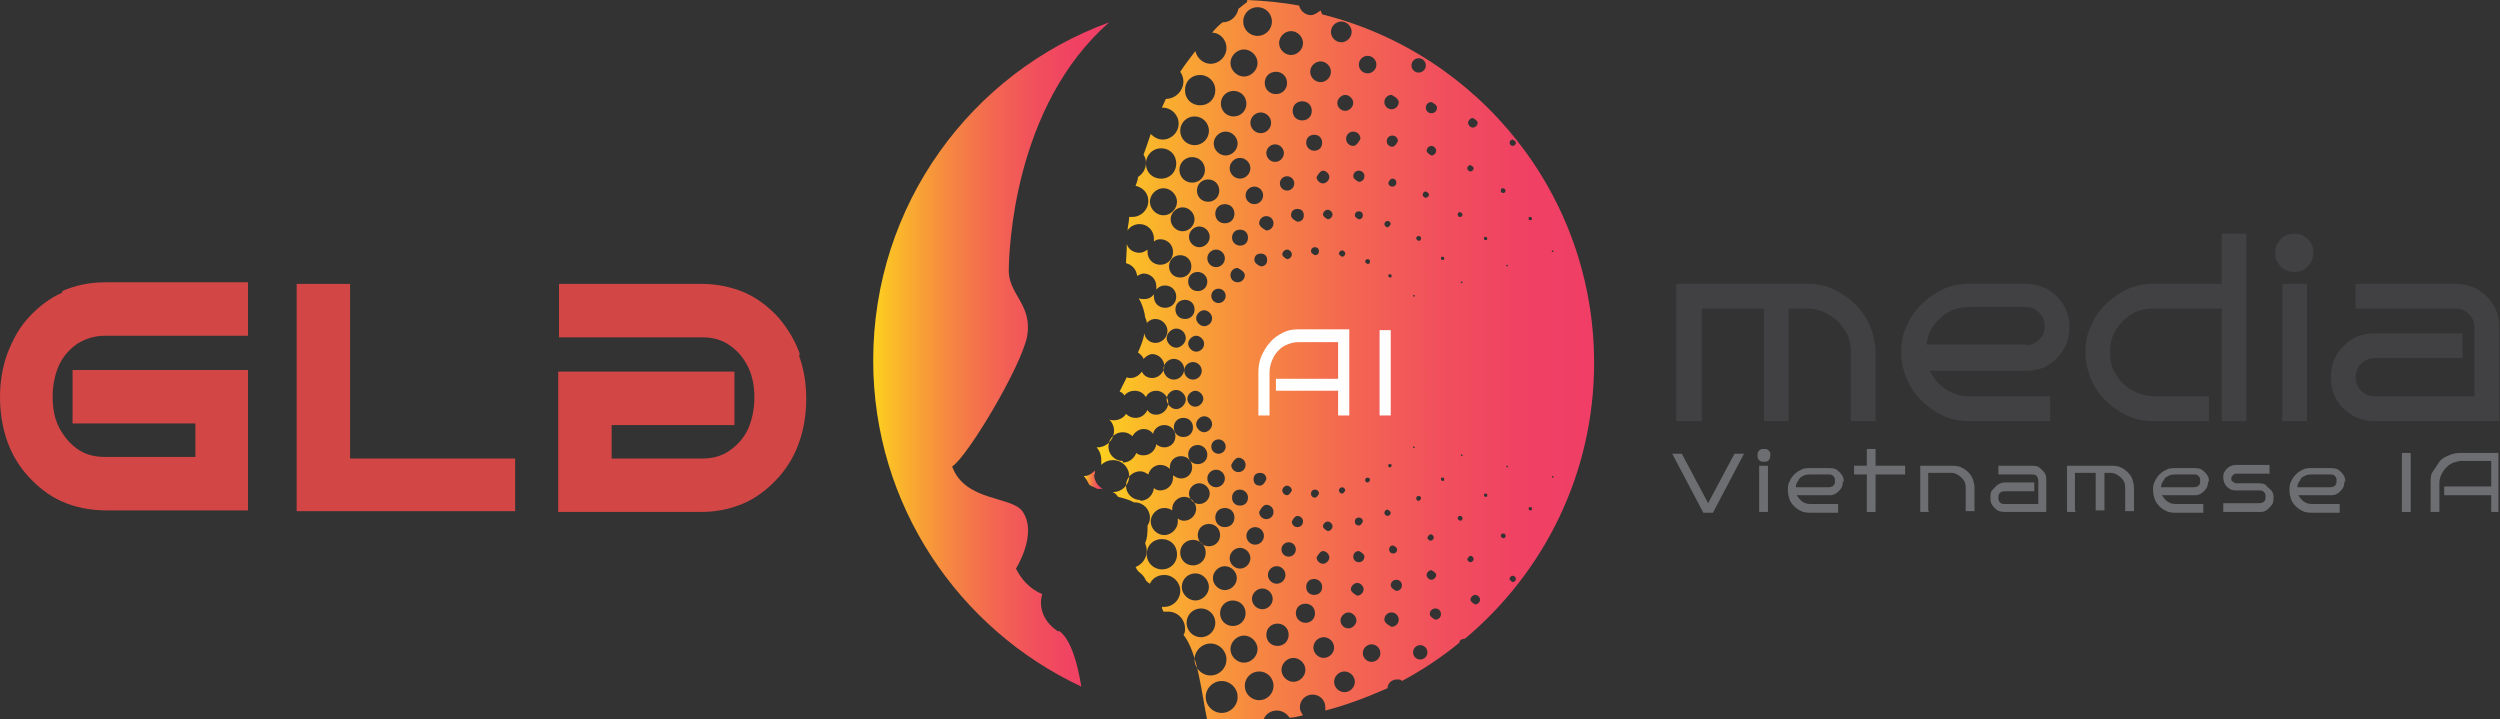 <?xml version="1.0" encoding="UTF-8"?>
<svg id="Layer_1" data-name="Layer 1" xmlns="http://www.w3.org/2000/svg" xmlns:xlink="http://www.w3.org/1999/xlink" viewBox="0 0 31.35 9.02">
  <rect x="0" y="0" width="31.35" height="9.02" fill="#333333" stroke="none"/>
  <defs>
    <style>
      .cls-1 {
        fill: url(#linear-gradient-2);
      }

      .cls-2 {
        fill: #fff;
      }

      .cls-3 {
        fill: #6d6e71;
      }

      .cls-4 {
        fill: #414042;
        stroke: #fff;
        stroke-miterlimit: 10;
        stroke-width: 0px;
      }

      .cls-5 {
        fill: #d34646;
      }

      .cls-6 {
        fill: url(#linear-gradient-3);
      }

      .cls-7 {
        fill: url(#linear-gradient);
      }
    </style>
    <linearGradient id="linear-gradient" x1="13.6" y1="6.01" x2="13.83" y2="6.01" gradientUnits="userSpaceOnUse">
      <stop offset="0" stop-color="#fdd11e"/>
      <stop offset=".13" stop-color="#fab12d"/>
      <stop offset=".32" stop-color="#f68841"/>
      <stop offset=".51" stop-color="#f36751"/>
      <stop offset=".69" stop-color="#f1505c"/>
      <stop offset=".85" stop-color="#f04263"/>
      <stop offset="1" stop-color="#f03e66"/>
    </linearGradient>
    <linearGradient id="linear-gradient-2" x1="13.73" y1="4.51" x2="19.97" y2="4.51" xlink:href="#linear-gradient"/>
    <linearGradient id="linear-gradient-3" x1="10.94" y1="4.45" x2="13.9" y2="4.45" xlink:href="#linear-gradient"/>
  </defs>
  <g>
    <g>
      <path class="cls-5" d="M.78,3.67c-.16,.07-.3,.18-.42,.31-.12,.13-.2,.28-.27,.46-.06,.17-.09,.35-.09,.54s.03,.38,.09,.55c.06,.17,.15,.32,.27,.45,.12,.13,.26,.24,.42,.31,.16,.07,.35,.11,.54,.11h1.79v-1.76H.91v.67h1.54v.42H1.32c-.14,0-.25-.03-.35-.1-.1-.07-.17-.16-.23-.27-.06-.12-.08-.25-.08-.39s.03-.28,.08-.39c.05-.11,.13-.2,.23-.27,.1-.06,.21-.1,.35-.1h1.79v-.67H1.32c-.2,0-.38,.04-.54,.11Z"/>
      <polygon class="cls-5" points="4.39 3.56 3.72 3.56 3.72 6.41 6.46 6.41 6.46 5.75 4.39 5.75 4.39 3.56"/>
      <path class="cls-5" d="M10.03,4.44c-.06-.17-.15-.32-.27-.46-.12-.13-.26-.24-.42-.31-.16-.07-.35-.11-.54-.11h-1.79v.67h1.79c.14,0,.25,.03,.35,.1,.1,.07,.17,.15,.23,.27,.06,.12,.08,.25,.08,.39s-.03,.28-.08,.39c-.05,.11-.13,.2-.23,.27-.1,.07-.21,.1-.35,.1h-1.13v-.42h1.54v-.67h-2.21v1.76h1.79c.2,0,.38-.04,.54-.11,.16-.07,.3-.18,.42-.31,.12-.13,.21-.28,.27-.45,.06-.17,.09-.35,.09-.55s-.03-.37-.09-.54Z"/>
    </g>
    <g>
      <path class="cls-4" d="M21.33,5.28h-.31v-1.72h1.65c.12,0,.23,.02,.33,.07s.19,.11,.27,.19c.08,.08,.14,.17,.18,.27,.04,.1,.07,.21,.07,.33v.86h-.31v-.86c0-.1-.02-.19-.07-.27-.05-.08-.11-.15-.2-.2-.08-.05-.17-.08-.27-.08h-.24v1.41h-.31v-1.41h-.78v1.41Z"/>
      <path class="cls-4" d="M25.95,4.1c0,.1-.02,.19-.07,.28-.05,.08-.11,.15-.2,.2-.08,.05-.17,.07-.28,.07h-1.2c.04,.09,.11,.17,.2,.23,.09,.06,.18,.09,.29,.09h1.02v.31h-1.02c-.12,0-.23-.02-.33-.07s-.19-.11-.27-.19c-.08-.08-.14-.17-.18-.27-.04-.1-.07-.21-.07-.33s.02-.23,.07-.33c.04-.1,.1-.19,.18-.27,.08-.08,.17-.14,.27-.19s.21-.07,.33-.07h.71c.1,0,.19,.02,.28,.07,.08,.05,.15,.11,.2,.2,.05,.08,.07,.17,.07,.28Zm-.55,.23c.06,0,.12-.02,.17-.07,.05-.05,.07-.1,.07-.17s-.02-.12-.07-.17c-.05-.05-.1-.07-.17-.07h-.71c-.09,0-.18,.02-.25,.06s-.14,.1-.19,.17c-.05,.07-.08,.15-.09,.24h1.25Z"/>
      <path class="cls-4" d="M28.17,5.28h-.31v-1.41h-.86c-.1,0-.19,.02-.27,.07-.08,.05-.15,.12-.2,.2-.05,.08-.07,.18-.07,.28s.02,.19,.07,.27,.11,.15,.2,.2c.08,.05,.17,.07,.27,.08h.7v.31h-.7c-.12,0-.23-.02-.33-.07s-.19-.11-.27-.19c-.08-.08-.14-.17-.18-.27-.04-.1-.07-.21-.07-.33s.02-.23,.07-.33c.04-.1,.1-.19,.18-.27,.08-.08,.17-.14,.27-.19s.21-.07,.33-.07h.86v-.63h.31v2.35Z"/>
      <path class="cls-4" d="M29.01,3.17c0,.06-.02,.12-.07,.17-.05,.05-.1,.07-.17,.07s-.12-.02-.17-.07c-.05-.05-.07-.1-.07-.17s.02-.12,.07-.17c.05-.05,.1-.07,.17-.07s.12,.02,.17,.07c.05,.05,.07,.1,.07,.17Zm-.08,2.11h-.31v-1.72h.31v1.72Z"/>
      <path class="cls-4" d="M31.35,5.28h-1.57c-.1,0-.19-.02-.28-.07-.08-.05-.15-.11-.2-.2-.05-.08-.07-.17-.07-.28s.02-.19,.07-.28c.05-.08,.12-.15,.2-.2,.08-.05,.18-.07,.28-.07h1.1v.31h-1.1c-.06,0-.12,.02-.17,.07-.05,.05-.07,.1-.07,.17s.02,.12,.07,.17c.05,.05,.1,.07,.17,.07h1.25v-.86c0-.06-.02-.12-.07-.17-.05-.05-.1-.07-.17-.07h-1.25v-.31h1.25c.1,0,.19,.02,.28,.07,.08,.05,.15,.11,.2,.2,.05,.08,.07,.17,.07,.28v1.17Z"/>
    </g>
    <g>
      <path class="cls-3" d="M21.87,5.69l-.39,.74h-.12l-.39-.74h.12l.33,.62,.33-.62h.12Z"/>
      <path class="cls-3" d="M22.2,5.71s0,.04-.02,.06c-.02,.02-.03,.02-.06,.02s-.04,0-.06-.02c-.02-.02-.02-.03-.02-.06s0-.04,.02-.06c.02-.02,.03-.02,.06-.02s.04,0,.06,.02c.02,.02,.02,.03,.02,.06Zm-.03,.71h-.11v-.58h.11v.58Z"/>
      <path class="cls-3" d="M23.11,6.03s0,.06-.02,.09-.04,.05-.07,.07c-.03,.02-.06,.02-.09,.02h-.4s.04,.06,.07,.08c.03,.02,.06,.03,.1,.03h.35v.11h-.35s-.08,0-.11-.02c-.03-.01-.07-.04-.09-.06-.03-.03-.05-.06-.06-.09-.01-.03-.02-.07-.02-.11s0-.08,.02-.11c.01-.03,.04-.07,.06-.09,.03-.03,.06-.05,.09-.06,.03-.02,.07-.02,.11-.02h.24s.07,0,.09,.02c.03,.02,.05,.04,.07,.07s.02,.06,.02,.09Zm-.18,.08s.04,0,.06-.02c.02-.02,.02-.03,.02-.06s0-.04-.02-.06c-.02-.02-.03-.02-.06-.02h-.24s-.06,0-.08,.02c-.03,.01-.05,.03-.06,.06-.02,.02-.03,.05-.03,.08h.42Z"/>
      <path class="cls-3" d="M23.52,6.42h-.11v-.47h-.16v-.11h.16v-.21h.11v.21h.37v.11h-.37v.47Z"/>
      <path class="cls-3" d="M24.19,6.42h-.11v-.58h.4s.08,0,.11,.02c.03,.01,.07,.04,.09,.06,.03,.03,.05,.06,.06,.09,.01,.03,.02,.07,.02,.11v.29h-.11v-.29s0-.06-.02-.09c-.02-.03-.04-.05-.07-.07s-.06-.03-.09-.03h-.29v.47Z"/>
      <path class="cls-3" d="M25.67,6.42h-.53s-.06,0-.09-.02c-.03-.02-.05-.04-.07-.07s-.02-.06-.02-.09,0-.07,.02-.09,.04-.05,.07-.07c.03-.02,.06-.03,.09-.03h.37v.11h-.37s-.04,0-.06,.02-.02,.03-.02,.06,0,.04,.02,.06c.02,.02,.03,.02,.06,.02h.42v-.29s0-.04-.02-.06c-.02-.02-.03-.02-.06-.02h-.42v-.11h.42s.07,0,.09,.02,.05,.04,.07,.07,.02,.06,.02,.09v.4Z"/>
      <path class="cls-3" d="M26.03,6.42h-.11v-.58h.56s.08,0,.11,.02c.03,.01,.07,.04,.09,.06,.03,.03,.05,.06,.06,.09,.01,.03,.02,.07,.02,.11v.29h-.11v-.29s0-.06-.02-.09c-.02-.03-.04-.05-.07-.07s-.06-.03-.09-.03h-.08v.47h-.11v-.47h-.26v.47Z"/>
      <path class="cls-3" d="M27.69,6.03s0,.06-.02,.09-.04,.05-.07,.07c-.03,.02-.06,.02-.09,.02h-.4s.04,.06,.07,.08c.03,.02,.06,.03,.1,.03h.35v.11h-.35s-.08,0-.11-.02c-.03-.01-.07-.04-.09-.06-.03-.03-.05-.06-.06-.09-.01-.03-.02-.07-.02-.11s0-.08,.02-.11c.01-.03,.04-.07,.06-.09,.03-.03,.06-.05,.09-.06,.03-.02,.07-.02,.11-.02h.24s.07,0,.09,.02c.03,.02,.05,.04,.07,.07s.02,.06,.02,.09Zm-.18,.08s.04,0,.06-.02c.02-.02,.02-.03,.02-.06s0-.04-.02-.06c-.02-.02-.03-.02-.06-.02h-.24s-.06,0-.08,.02c-.03,.01-.05,.03-.06,.06-.02,.02-.03,.05-.03,.08h.42Z"/>
      <path class="cls-3" d="M28.51,6.24s0,.07-.02,.09-.04,.05-.07,.07-.06,.02-.09,.02h-.45v-.11h.45s.04,0,.06-.02c.02-.02,.02-.03,.02-.06s0-.04-.02-.06c-.02-.02-.03-.02-.06-.02h-.29s-.06,0-.08-.02c-.02-.01-.04-.03-.06-.06-.01-.02-.02-.05-.02-.08s0-.06,.02-.08c.01-.02,.03-.04,.06-.06,.02-.01,.05-.02,.08-.02h.42v.11h-.42s-.03,0-.04,.02c-.01,.01-.02,.02-.02,.04s0,.03,.02,.04,.02,.02,.04,.02h.29s.07,0,.09,.03,.05,.04,.07,.07,.02,.06,.02,.09Z"/>
      <path class="cls-3" d="M29.4,6.03s0,.06-.02,.09-.04,.05-.07,.07c-.03,.02-.06,.02-.09,.02h-.4s.04,.06,.07,.08c.03,.02,.06,.03,.1,.03h.35v.11h-.35s-.08,0-.11-.02c-.03-.01-.07-.04-.09-.06-.03-.03-.05-.06-.06-.09-.01-.03-.02-.07-.02-.11s0-.08,.02-.11c.01-.03,.04-.07,.06-.09,.03-.03,.06-.05,.09-.06,.03-.02,.07-.02,.11-.02h.24s.07,0,.09,.02c.03,.02,.05,.04,.07,.07s.02,.06,.02,.09Zm-.18,.08s.04,0,.06-.02c.02-.02,.02-.03,.02-.06s0-.04-.02-.06c-.02-.02-.03-.02-.06-.02h-.24s-.06,0-.08,.02c-.03,.01-.05,.03-.06,.06-.02,.02-.03,.05-.03,.08h.42Z"/>
      <path class="cls-3" d="M30.23,6.42h-.11v-.74h.11v.74Z"/>
      <path class="cls-3" d="M31.35,6.42h-.11v-.21h-.59v-.11h.59v-.32h-.38s-.09,.01-.13,.04c-.04,.02-.07,.06-.1,.1-.02,.04-.04,.08-.04,.13v.37h-.11v-.37c0-.05,0-.1,.03-.14s.05-.08,.08-.12,.07-.06,.12-.08c.04-.02,.09-.03,.14-.03h.48v.74Z"/>
    </g>
  </g>
  <g>
    <path class="cls-7" d="M13.73,5.95s0-.03,0-.05c-.04,.04-.08,.07-.14,.07,.03,.03,.05,.07,.07,.11,.03,.02,.07,.03,.1,.05,.02,0,.04,0,.05,0,0,0,.01,0,.02,0-.06-.03-.11-.1-.11-.18Z"/>
    <path class="cls-1" d="M16.56,.13s-.07,.06-.12,.06c-.07,0-.13-.05-.15-.12-.21-.04-.43-.06-.65-.07,0,.02,0,.03-.02,.04-.03,.02-.06,.05-.09,.07-.02,.1-.1,.17-.2,.17-.05,.04-.09,.08-.13,.13,.1,0,.18,.09,.18,.19,0,.11-.09,.2-.2,.2-.09,0-.17-.07-.19-.16-.07,.09-.13,.17-.19,.26,.02,.03,.04,.07,.04,.12,0,.12-.1,.22-.22,.22,0,0,0,0,0,0-.02,.04-.03,.07-.05,.11,0,0,0,0,.01,0,.11,0,.2,.09,.2,.2s-.09,.2-.2,.2c-.06,0-.11-.03-.15-.07-.03,.09-.06,.18-.09,.26,.02,.03,.03,.06,.03,.1,0,.08-.04,.14-.1,.18,0,.04-.02,.08-.03,.11,.09,.02,.16,.09,.16,.19,0,.11-.09,.2-.2,.2-.01,0-.02,0-.04,0,0,.06-.02,.12-.02,.17,.03-.05,.09-.08,.15-.08,.1,0,.18,.08,.18,.18,0,.01,0,.03,0,.04,.02-.02,.05-.03,.08-.03,.09,0,.16,.07,.16,.16s-.07,.16-.16,.16-.16-.07-.16-.16c0,0,0-.02,0-.03-.03,.02-.06,.04-.1,.04-.07,0-.14-.04-.16-.11,0,.1-.01,.19-.01,.24,.08,.02,.13,.08,.14,.16,.02-.01,.05-.03,.08-.03,.09,0,.16,.07,.16,.16,0,.01,0,.03,0,.04,.03-.03,.06-.05,.11-.05,.08,0,.14,.06,.14,.14s-.06,.14-.14,.14-.14-.06-.14-.14c0-.01,0-.02,0-.03-.03,.04-.07,.06-.12,.06-.02,0-.05,0-.07-.01,.04,.07,.07,.15,.08,.24,.01,.02,.02,.04,.02,.07,.03-.03,.06-.05,.11-.05,.08,0,.15,.07,.15,.15s-.07,.15-.15,.15c-.07,0-.13-.05-.14-.12-.01,.07-.04,.15-.08,.24,.03,.02,.06,.05,.07,.08,.03-.03,.07-.06,.11-.06,.08,0,.15,.07,.15,.15s-.07,.15-.15,.15c-.06,0-.11-.03-.13-.08-.03,.04-.08,.08-.14,.08-.02,0-.04,0-.05-.01-.03,.06-.06,.12-.09,.18,.03,.01,.05,.03,.06,.05,.03-.04,.08-.06,.13-.06,.06,0,.11,.03,.14,.08,.02-.05,.07-.08,.13-.08,.08,0,.15,.07,.15,.15s-.07,.15-.15,.15c-.05,0-.09-.02-.11-.06-.03,.06-.08,.1-.15,.1-.05,0-.09-.02-.12-.05-.03,.05-.09,.08-.15,.08-.02,0-.04,0-.06-.01,.04,.04,.06,.09,.06,.14,0,.11-.09,.21-.21,.21,0,0,0,0-.01,0,.04,.04,.06,.1,.06,.16,0,.02,0,.04,0,.06,.04-.04,.09-.06,.15-.06,.11,0,.2,.09,.2,.2s-.09,.2-.2,.2c0,0,0,0-.01,0,.03,.01,.05,.03,.07,.06,.08,.02,.15,.04,.2,.07,0,0,0,0,.01,0,.11,0,.19,.09,.19,.19,0,.04-.01,.07-.03,.1,0,.08,0,.15-.03,.22,.01,.03,.02,.06,.02,.1,0,.09-.06,.17-.14,.2,.01,.02,.02,.04,.04,.06,.04,.03,.07,.06,.09,.11,.01,.01,.03,.03,.05,.04,.03-.07,.1-.11,.18-.11,.11,0,.2,.09,.2,.2s-.09,.2-.2,.2c-.01,0-.02,0-.03,0,0,.02,.01,.04,.02,.06,.02,0,.04,0,.06,0,.12,0,.21,.1,.21,.21,0,.03,0,.06-.02,.08,.18,.22,.23,.75,.3,1.08,.09,0,.18,.01,.28,.01,.03-.02,.07-.03,.11-.03s.07,.01,.1,.03c.07,0,.14,0,.21-.01,.02-.08,.09-.13,.17-.13,.07,0,.13,.04,.16,.09,.06,0,.12-.02,.17-.03-.02-.03-.04-.06-.04-.1,0-.09,.07-.16,.16-.16s.16,.07,.16,.16c0,.01,0,.03,0,.04,.27-.07,.53-.17,.78-.28,0-.06,.05-.11,.12-.11,.02,0,.05,0,.06,.02,.26-.14,.5-.3,.72-.48,0-.03,.03-.05,.07-.05,.99-.83,1.62-2.07,1.62-3.46,0-2.11-1.45-3.88-3.41-4.37Zm1.91,1.35s.06,.03,.06,.06-.03,.06-.06,.06-.06-.03-.06-.06,.03-.06,.06-.06Zm0,2.39s0,0,0,0,0,0,0,0,0,0,0,0,0,0,0,0Zm0,1.49s0,0,0,0,0,0,0,0,0,0,0,0,0,0,0,0Zm-.52-4.08s.07,.03,.07,.07-.03,.07-.07,.07-.07-.03-.07-.07,.03-.07,.07-.07Zm.03,3.02s0,0,0,0,0,0,0,0,0,0,0,0,0,0,0,0Zm0,.68s0,0,0,0,0,0,0,0,0,0,0,0,0,0,0,0Zm-.03-3.03s-.06-.03-.06-.06,.03-.06,.06-.06,.06,.03,.06,.06-.03,.06-.06,.06Zm0,5.2s.06,.03,.06,.06-.03,.06-.06,.06-.06-.03-.06-.06,.03-.06,.06-.06Zm-.07-4.75s.04,.02,.04,.04-.02,.04-.04,.04-.04-.02-.04-.04,.02-.04,.04-.04Zm-.02,1.59s0,0,0,0,0,0,0,0,0,0,0,0,0,0,0,0Zm0,1.32s0,0,0,0,0,0,0,0,0,0,0,0,0,0,0,0Zm-.33-3.54s-.03,.07-.07,.07-.07-.03-.07-.07,.03-.07,.07-.07,.07,.03,.07,.07Zm-.1,1.71s-.02,0-.02-.02,0-.02,.02-.02,.02,0,.02,.02,0,.02-.02,.02Zm.02,2.36s0,.02-.02,.02-.02,0-.02-.02,0-.02,.02-.02,.02,0,.02,.02Zm-.04-3.55s.02-.05,.05-.05,.05,.02,.05,.05-.02,.05-.05,.05-.05-.02-.05-.05Zm.03,.52s-.02,.04-.04,.04-.04-.02-.04-.04,.02-.04,.04-.04,.04,.02,.04,.04Zm-.04,3.58s.04,.02,.04,.04-.02,.04-.04,.04-.04-.02-.04-.04,.02-.04,.04-.04Zm.07,.45s.05,.02,.05,.05-.02,.05-.05,.05-.05-.02-.05-.05,.02-.05,.05-.05Zm-.32-6.14c.06,0,.11,.05,.11,.11s-.05,.11-.11,.11-.11-.05-.11-.11,.05-.11,.11-.11Zm0,2.61s-.03-.01-.03-.03,.01-.03,.03-.03,.03,.01,.03,.03-.01,.03-.03,.03Zm.03,2.71s-.01,.03-.03,.03-.03-.01-.03-.03,.01-.03,.03-.03,.03,.01,.03,.03Zm-.14-3.27s-.05-.02-.05-.05,.02-.05,.05-.05,.05,.02,.05,.05-.02,.05-.05,.05Zm.05,3.79s-.02,.05-.05,.05-.05-.02-.05-.05,.02-.05,.05-.05,.05,.02,.05,.05Zm-.05-4.26s-.07-.03-.07-.07,.03-.07,.07-.07,.07,.03,.07,.07-.03,.07-.07,.07Zm0,4.63s.07,.03,.07,.07-.03,.07-.07,.07-.07-.03-.07-.07,.03-.07,.07-.07Zm.02-5.17s-.04,.09-.09,.09-.09-.04-.09-.09,.04-.09,.09-.09,.09,.04,.09,.09Zm-.19-.35c-.06,0-.1-.05-.1-.1s.05-.1,.1-.1,.1,.05,.1,.1-.05,.1-.1,.1Zm-.04,1.83s-.04-.02-.04-.04,.02-.04,.04-.04,.04,.02,.04,.04-.02,.04-.04,.04Zm.04,2.93s-.02,.04-.04,.04-.04-.02-.04-.04,.02-.04,.04-.04,.04,.02,.04,.04Zm-.05-5.88c.07,0,.13,.06,.13,.13s-.06,.13-.13,.13-.13-.06-.13-.13,.06-.13,.13-.13Zm-.33,2.93s-.05-.02-.05-.05,.02-.05,.05-.05,.05,.02,.05,.05-.02,.05-.05,.05Zm.05,2.99s-.02,.05-.05,.05-.05-.02-.05-.05,.02-.05,.05-.05,.05,.02,.05,.05Zm-.03-3.97s.04-.08,.08-.08,.08,.04,.08,.08-.04,.08-.08,.08-.08-.04-.08-.08Zm-.03-.33c-.05,0-.1-.04-.1-.1s.04-.1,.1-.1,.1,.04,.1,.1-.04,.1-.1,.1Zm0,5.37c.05,0,.1,.04,.1,.1s-.04,.1-.1,.1-.1-.04-.1-.1,.04-.1,.1-.1Zm.03-.27s.04-.08,.08-.08,.08,.04,.08,.08-.04,.08-.08,.08-.08-.04-.08-.08Zm.14-.33s-.06-.03-.06-.06,.03-.06,.06-.06,.06,.03,.06,.06-.03,.06-.06,.06Zm0-3.91s-.06-.03-.06-.06,.03-.06,.06-.06,.06,.03,.06,.06-.03,.06-.06,.06Zm-.09-1.98c.07,0,.13,.06,.13,.13s-.06,.13-.13,.13-.13-.06-.13-.13,.06-.13,.13-.13Zm-.11,.62c0,.07-.05,.12-.12,.12s-.12-.05-.12-.12,.05-.12,.12-.12,.12,.05,.12,.12Zm-.31,1.86s-.06-.03-.06-.06,.03-.06,.06-.06,.06,.03,.06,.06-.03,.06-.06,.06Zm.06,2.9s-.03,.06-.06,.06-.06-.03-.06-.06,.03-.06,.06-.06,.06,.03,.06,.06Zm-.15-3.85c0-.05,.04-.09,.09-.09s.09,.04,.09,.09-.04,.09-.09,.09-.09-.04-.09-.09Zm-.06-.27c-.06,0-.11-.05-.11-.11s.05-.11,.11-.11,.11,.05,.11,.11-.05,.11-.11,.11Zm-.89,3.19c.06,0,.1,.05,.1,.1s-.05,.1-.1,.1-.1-.05-.1-.1,.05-.1,.1-.1Zm-.11-.12c-.06,0-.1-.05-.1-.1s.05-.1,.1-.1,.1,.05,.1,.1-.05,.1-.1,.1Zm.29-1.3c-.05,0-.09-.04-.09-.09s.04-.09,.09-.09,.09,.04,.09,.09-.04,.09-.09,.09Zm.09,1.8c0,.05-.04,.09-.09,.09s-.09-.04-.09-.09,.04-.09,.09-.09,.09,.04,.09,.09Zm-.12-2.25c-.06,0-.11-.05-.11-.11s.05-.11,.11-.11,.11,.05,.11,.11-.05,.11-.11,.11Zm-.05,.64c0,.06-.05,.1-.1,.1s-.1-.05-.1-.1,.05-.1,.1-.1,.1,.05,.1,.1Zm.05,1.9c.06,0,.11,.05,.11,.11s-.05,.11-.11,.11-.11-.05-.11-.11,.05-.11,.11-.11Zm.11,.48c.07,0,.12,.05,.12,.12s-.05,.12-.12,.12-.12-.05-.12-.12,.05-.12,.12-.12Zm.19-.23c.05,0,.1,.04,.1,.1s-.04,.1-.1,.1-.1-.04-.1-.1,.04-.1,.1-.1Zm-.11-.31s.04-.09,.09-.09,.09,.04,.09,.09-.04,.09-.09,.09-.09-.04-.09-.09Zm.11-2.75c-.05,0-.1-.04-.1-.1s.04-.1,.1-.1,.1,.04,.1,.1-.04,.1-.1,.1Zm-.03,.28s.09,.04,.09,.09-.04,.09-.09,.09-.09-.04-.09-.09,.04-.09,.09-.09Zm.03,3.51c.07,0,.13,.06,.13,.13s-.06,.13-.13,.13-.13-.06-.13-.13,.06-.13,.13-.13Zm.08-.15c0-.06,.05-.11,.11-.11s.11,.05,.11,.11-.05,.11-.11,.11-.11-.05-.11-.11Zm.18-3.38s-.08-.03-.08-.08,.03-.08,.08-.08,.08,.03,.08,.08-.03,.08-.08,.08Zm.07,2.67s-.03,.08-.08,.08-.08-.03-.08-.08,.03-.08,.08-.08,.08,.03,.08,.08Zm-.09,.41s.04-.09,.09-.09,.09,.04,.09,.09-.04,.09-.09,.09-.09-.04-.09-.09Zm.09-3.53s-.09-.04-.09-.09,.04-.09,.09-.09,.09,.04,.09,.09-.04,.09-.09,.09Zm-.07-1.22c-.07,0-.13-.06-.13-.13s.06-.13,.13-.13,.13,.06,.13,.13-.06,.13-.13,.13Zm-.08,.67c.06,0,.11,.05,.11,.11s-.05,.11-.11,.11-.11-.05-.11-.11,.05-.11,.11-.11Zm-.18-.1c-.07,0-.13-.06-.13-.13s.06-.13,.13-.13,.13,.06,.13,.13-.06,.13-.13,.13Zm-.07,.44c0,.07-.05,.12-.12,.12s-.12-.05-.12-.12,.05-.12,.12-.12,.12,.05,.12,.12Zm-.33-.15c-.08,0-.14-.06-.14-.14s.06-.14,.14-.14,.14,.06,.14,.14-.06,.14-.14,.14Zm-.11,.31c.07,0,.13,.06,.13,.13s-.06,.13-.13,.13-.13-.06-.13-.13,.06-.13,.13-.13Zm-.02,.57c.06,0,.12,.05,.12,.12s-.05,.12-.12,.12-.12-.05-.12-.12,.05-.12,.12-.12Zm.08,.9c0,.06-.05,.1-.1,.1s-.1-.05-.1-.1,.05-.1,.1-.1,.1,.05,.1,.1Zm-.14,.23c.06,0,.11,.05,.11,.11s-.05,.11-.11,.11-.11-.05-.11-.11,.05-.11,.11-.11Zm0,.82c0,.07-.05,.12-.12,.12s-.12-.05-.12-.12,.05-.12,.12-.12,.12,.05,.12,.12Zm.06,.22c.06,0,.12,.05,.12,.12s-.05,.12-.12,.12-.12-.05-.12-.12,.05-.12,.12-.12Zm.02,.48c.07,0,.13,.06,.13,.13s-.06,.13-.13,.13-.13-.06-.13-.13,.06-.13,.13-.13Zm.12,.51c.08,0,.14,.06,.14,.14s-.06,.14-.14,.14-.14-.06-.14-.14,.06-.14,.14-.14Zm.2,.53c.08,0,.15,.07,.15,.15s-.07,.15-.15,.15-.15-.07-.15-.15,.07-.15,.15-.15Zm.1,.43c.09,0,.16,.07,.16,.16s-.07,.16-.16,.16-.16-.07-.16-.16,.07-.16,.16-.16Zm.14,.44c.09,0,.17,.08,.17,.17s-.08,.17-.17,.17-.17-.08-.17-.17,.08-.17,.17-.17Zm.1-.46c0-.07,.06-.13,.13-.13s.13,.06,.13,.13-.06,.13-.13,.13-.13-.06-.13-.13Zm.2-.3c0-.06,.05-.11,.11-.11s.11,.05,.11,.11-.05,.11-.11,.11-.11-.05-.11-.11Zm.17-.32c0-.05,.04-.09,.09-.09s.09,.04,.09,.09-.04,.09-.09,.09-.09-.04-.09-.09Zm.13-.35s.03-.07,.07-.07,.07,.03,.07,.07-.03,.07-.07,.07-.07-.03-.07-.07Zm.07-3.76s-.08-.03-.08-.08,.03-.08,.08-.08,.08,.03,.08,.08-.03,.08-.08,.08Zm-.08-2.39c.08,0,.15,.07,.15,.15s-.07,.15-.15,.15-.15-.07-.15-.15,.07-.15,.15-.15Zm-.05,.65c0,.08-.06,.14-.14,.14s-.14-.06-.14-.14,.06-.14,.14-.14,.14,.06,.14,.14Zm-.37-.95c.1,0,.18,.08,.18,.18s-.08,.18-.18,.18-.18-.08-.18-.18,.08-.18,.18-.18Zm-.17,.53c.09,0,.17,.08,.17,.17s-.08,.17-.17,.17-.17-.08-.17-.17,.08-.17,.17-.17Zm-.13,.52c.09,0,.16,.07,.16,.16s-.07,.16-.16,.16-.16-.07-.16-.16,.07-.16,.16-.16Zm-.1,.51c.08,0,.15,.07,.15,.15s-.07,.15-.15,.15-.15-.07-.15-.15,.07-.15,.15-.15Zm-.32-.71c.1,0,.19,.08,.19,.19s-.08,.19-.19,.19-.19-.08-.19-.19,.08-.19,.19-.19Zm-.07,.52c.1,0,.18,.08,.18,.18s-.08,.18-.18,.18-.18-.08-.18-.18,.08-.18,.18-.18Zm-.03,.51c.09,0,.16,.07,.16,.16s-.07,.16-.16,.16-.16-.07-.16-.16,.07-.16,.16-.16Zm-.58,.08c0-.1,.08-.19,.19-.19s.19,.08,.19,.19-.08,.19-.19,.19-.19-.08-.19-.19Zm.22,.65c-.09,0-.17-.08-.17-.17s.08-.17,.17-.17,.17,.08,.17,.17-.08,.17-.17,.17Zm.09,.05c0-.08,.07-.15,.15-.15s.15,.07,.15,.15-.07,.15-.15,.15-.15-.07-.15-.15Zm-.02,.59c0-.08,.06-.14,.14-.14s.14,.06,.14,.14-.06,.14-.14,.14-.14-.06-.14-.14Zm.2,.42c.07,0,.12,.05,.12,.12s-.05,.12-.12,.12-.12-.05-.12-.12,.05-.12,.12-.12Zm-.11,.36c.07,0,.12,.06,.12,.12s-.06,.12-.12,.12-.12-.06-.12-.12,.06-.12,.12-.12Zm-.16,.51c0-.07,.06-.13,.13-.13s.13,.06,.13,.13-.06,.13-.13,.13-.13-.06-.13-.13Zm.04,.38c0-.07,.06-.12,.12-.12s.12,.06,.12,.12-.06,.12-.12,.12-.12-.06-.12-.12Zm-.55,.77c-.1,0-.18-.08-.18-.18s.08-.18,.18-.18c.05,0,.09,.02,.12,.05,.03-.05,.08-.09,.14-.09,.05,0,.09,.02,.12,.06,.01-.06,.07-.11,.14-.11,.08,0,.14,.06,.14,.14s-.06,.14-.14,.14c-.04,0-.08-.02-.1-.04-.01,.08-.08,.14-.16,.14-.04,0-.07-.01-.09-.03-.03,.07-.09,.12-.17,.12Zm.22,.49c-.1,0-.18-.08-.18-.18s.08-.18,.18-.18c.04,0,.07,.02,.1,.04,.02-.07,.08-.12,.15-.12,.05,0,.09,.02,.12,.05,0,0,0-.01,0-.02,0-.08,.06-.14,.14-.14s.14,.06,.14,.14-.06,.14-.14,.14c-.04,0-.07-.02-.1-.04,0,0,0,.02,0,.03,0,.09-.07,.16-.16,.16-.03,0-.06-.01-.08-.03-.01,.09-.08,.16-.17,.16Zm.27,.87c-.1,0-.19-.08-.19-.19s.08-.19,.19-.19,.19,.08,.19,.19-.08,.19-.19,.19Zm.2-.6c0,.09-.08,.17-.17,.17s-.17-.08-.17-.17,.08-.17,.17-.17c.04,0,.07,.01,.1,.03,0,0,0-.01,0-.02,0-.08,.07-.15,.15-.15s.15,.07,.15,.15-.07,.15-.15,.15c-.03,0-.06-.01-.08-.03,0,.01,0,.02,0,.03Zm.19,.23c.09,0,.16,.07,.16,.16s-.07,.16-.16,.16-.16-.07-.16-.16,.07-.16,.16-.16Zm-.14,.59c0-.1,.08-.17,.17-.17s.17,.08,.17,.17-.08,.17-.17,.17-.17-.08-.17-.17Zm.06,.45c0-.1,.08-.18,.18-.18s.18,.08,.18,.18-.08,.18-.18,.18-.18-.08-.18-.18Zm.1,.46c0-.11,.09-.2,.2-.2s.2,.09,.2,.2-.09,.2-.2,.2-.2-.09-.2-.2Zm.34,.67c-.11,0-.2-.09-.2-.2s.09-.2,.2-.2,.2,.09,.2,.2-.09,.2-.2,.2Zm.47-.16c-.1,0-.18-.08-.18-.18s.08-.18,.18-.18,.18,.08,.18,.18-.08,.18-.18,.18Zm.09-.82c0-.08,.06-.14,.14-.14s.14,.06,.14,.14-.06,.14-.14,.14-.14-.06-.14-.14Zm.34,.59c-.08,0-.15-.07-.15-.15s.07-.15,.15-.15,.15,.07,.15,.15-.07,.15-.15,.15Zm.15-.74c-.06,0-.12-.05-.12-.12s.05-.12,.12-.12,.12,.05,.12,.12-.05,.12-.12,.12Zm.23,.44c-.07,0-.13-.06-.13-.13s.06-.13,.13-.13,.13,.06,.13,.13-.06,.13-.13,.13Zm.26,.43c-.07,0-.13-.06-.13-.13s.06-.13,.13-.13,.13,.06,.13,.13-.06,.13-.13,.13Zm.05-.8c-.06,0-.1-.05-.1-.1s.05-.1,.1-.1,.1,.05,.1,.1-.05,.1-.1,.1Zm.11-.41s-.08-.04-.08-.08,.04-.08,.08-.08,.08,.04,.08,.08-.04,.08-.08,.08Zm.18,.83c-.06,0-.11-.05-.11-.11s.05-.11,.11-.11,.11,.05,.11,.11-.05,.11-.11,.11Zm.25-7.11s.09,.04,.09,.09-.04,.09-.09,.09-.09-.04-.09-.09,.04-.09,.09-.09Zm0,6.67s-.09-.04-.09-.09,.04-.09,.09-.09,.09,.04,.09,.09-.04,.09-.09,.09Zm.06-.45s-.07-.03-.07-.07,.03-.07,.07-.07,.07,.03,.07,.07-.03,.07-.07,.07Zm.28-6.68c.05,0,.09,.04,.09,.09s-.04,.09-.09,.09-.09-.04-.09-.09,.04-.09,.09-.09Zm0,2.29s-.03-.01-.03-.03,.01-.03,.03-.03,.03,.01,.03,.03-.01,.03-.03,.03Zm.03,3.23s-.01,.03-.03,.03-.03-.01-.03-.03,.01-.03,.03-.03,.03,.01,.03,.03Zm-.09-2.53s-.01,0-.01-.01,0-.01,.01-.01,.01,0,.01,.01,0,.01-.01,.01Zm.01,1.89s0,.01-.01,.01-.01,0-.01-.01,0-.01,.01-.01,.01,0,.01,.01Zm.07,2.66c-.05,0-.09-.04-.09-.09s.04-.09,.09-.09,.09,.04,.09,.09-.04,.09-.09,.09Zm.09-1.53s.02-.04,.04-.04,.04,.02,.04,.04-.02,.04-.04,.04-.04-.02-.04-.04Zm.1,1.03s-.07-.03-.07-.07,.03-.07,.07-.07,.07,.03,.07,.07-.03,.07-.07,.07Zm.09-1.74s-.02,0-.02-.02,0-.02,.02-.02,.02,0,.02,.02,0,.02-.02,.02Zm0-2.77s-.02,0-.02-.02,0-.02,.02-.02,.02,0,.02,.02,0,.02-.02,.02Zm.22-.6s.03,.01,.03,.03-.01,.03-.03,.03-.03-.01-.03-.03,.01-.03,.03-.03Zm0,3.87s-.03-.01-.03-.03,.01-.03,.03-.03,.03,.01,.03,.03-.01,.03-.03,.03Zm.02-.81s-.01,0-.01-.01,0-.01,.01-.01,.01,0,.01,.01,0,.01-.01,.01Zm0-2.17s-.01,0-.01-.01,0-.01,.01-.01,.01,0,.01,.01,0,.01-.01,.01Zm.11-1.48s.04,.02,.04,.04-.02,.04-.04,.04-.04-.02-.04-.04,.02-.04,.04-.04Zm-.04,4.94s.02-.04,.04-.04,.04,.02,.04,.04-.02,.04-.04,.04-.04-.02-.04-.04Zm.1,.57s-.06-.03-.06-.06,.03-.06,.06-.06,.06,.03,.06,.06-.03,.06-.06,.06Zm.13-4.61s.02,0,.02,.02,0,.02-.02,.02-.02,0-.02-.02,0-.02,.02-.02Zm-.01,2.04s0,0,0,0,0,0,0,0,0,0,0,0,0,0,0,0Zm0-.76s0,0,0,0,0,0,0,0,0,0,0,0,0,0,0,0Zm.01,1.98s-.02,0-.02-.02,0-.02,.02-.02,.02,0,.02,.02,0,.02-.02,.02Zm.56,.17s-.02,0-.02-.02,0-.02,.02-.02,.02,0,.02,.02,0,.02-.02,.02Zm.62-1.34s0,0,0,0,0,0,0,0,0,0,0,0,0,0,0,0Zm0-.99s0,0,0,0,0,0,0,0,0,0,0,0,0,0,0,0Zm-.13,1.47s0,0,0,0,0,0,0,0,0,0,0,0,0,0,0,0Zm0-1.95s0,0,0,0,0,0,0,0,0,0,0,0,0,0,0,0Zm-.21,2.4s-.01,0-.01-.01,0-.01,.01-.01,.01,0,.01,.01,0,.01-.01,.01Zm0-2.85s.01,0,.01,.01,0,.01-.01,.01-.01,0-.01-.01,0-.01,.01-.01Zm-.26,1.9s0,0,0,0,0,0,0,0,0,0,0,0,0,0,0,0Zm0-.89s0,0,0,0,0,0,0,0,0,0,0,0,0,0,0,0Zm-.02-1.43s.02,0,.02,.02,0,.02-.02,.02-.02,0-.02-.02,0-.02,.02-.02Zm-.1,2.74s0,0,0,0,0,0,0,0,0,0,0,0,0,0,0,0Zm0-1.74s0,0,0,0,0,0,0,0,0,0,0,0,0,0,0,0Zm-.12,3.58s-.04-.02-.04-.04,.02-.04,.04-.04,.04,.02,.04,.04-.02,.04-.04,.04Zm0-5.55s.04,.02,.04,.04-.02,.04-.04,.04-.04-.02-.04-.04,.02-.04,.04-.04Zm-.07,4.11s-.01,0-.01-.01,0-.01,.01-.01,.01,0,.01,.01,0,.01-.01,.01Zm0-2.54s.01,0,.01,.01,0,.01-.01,.01-.01,0-.01-.01,0-.01,.01-.01Zm-.05,3.43s-.03-.01-.03-.03,.01-.03,.03-.03,.03,.01,.03,.03-.01,.03-.03,.03Zm0-4.39s.03,.01,.03,.03-.01,.03-.03,.03-.03-.01-.03-.03,.01-.03,.03-.03Z"/>
  </g>
  <g>
    <path class="cls-2" d="M16.92,5.21h-.14v-.31h-.78v-.15h.78v-.46h-.5c-.06,0-.12,.02-.18,.05-.05,.03-.1,.08-.13,.14-.03,.06-.05,.12-.05,.19v.54h-.14v-.54c0-.07,.01-.14,.04-.21,.03-.06,.06-.12,.11-.17,.04-.05,.1-.09,.16-.12,.06-.03,.12-.04,.19-.04h.64v1.07Z"/>
    <path class="cls-2" d="M17.44,5.21h-.14v-1.07h.14v1.07Z"/>
  </g>
  <path class="cls-6" d="M13.27,7.92c-.3-.2-.2-.47-.2-.47-.17-.07-.27-.2-.33-.32,0,0,.28-.44,.08-.72-.14-.19-.72-.12-.88-.56,.19-.12,.86-1.24,.94-1.63,.07-.39-.22-.52-.23-.81,0-.27,.06-2.08,1.26-3.13-1.73,.63-2.96,2.29-2.96,4.24,0,1.81,1.07,3.37,2.61,4.09-.05-.3-.13-.59-.28-.7Z"/>
</svg>
